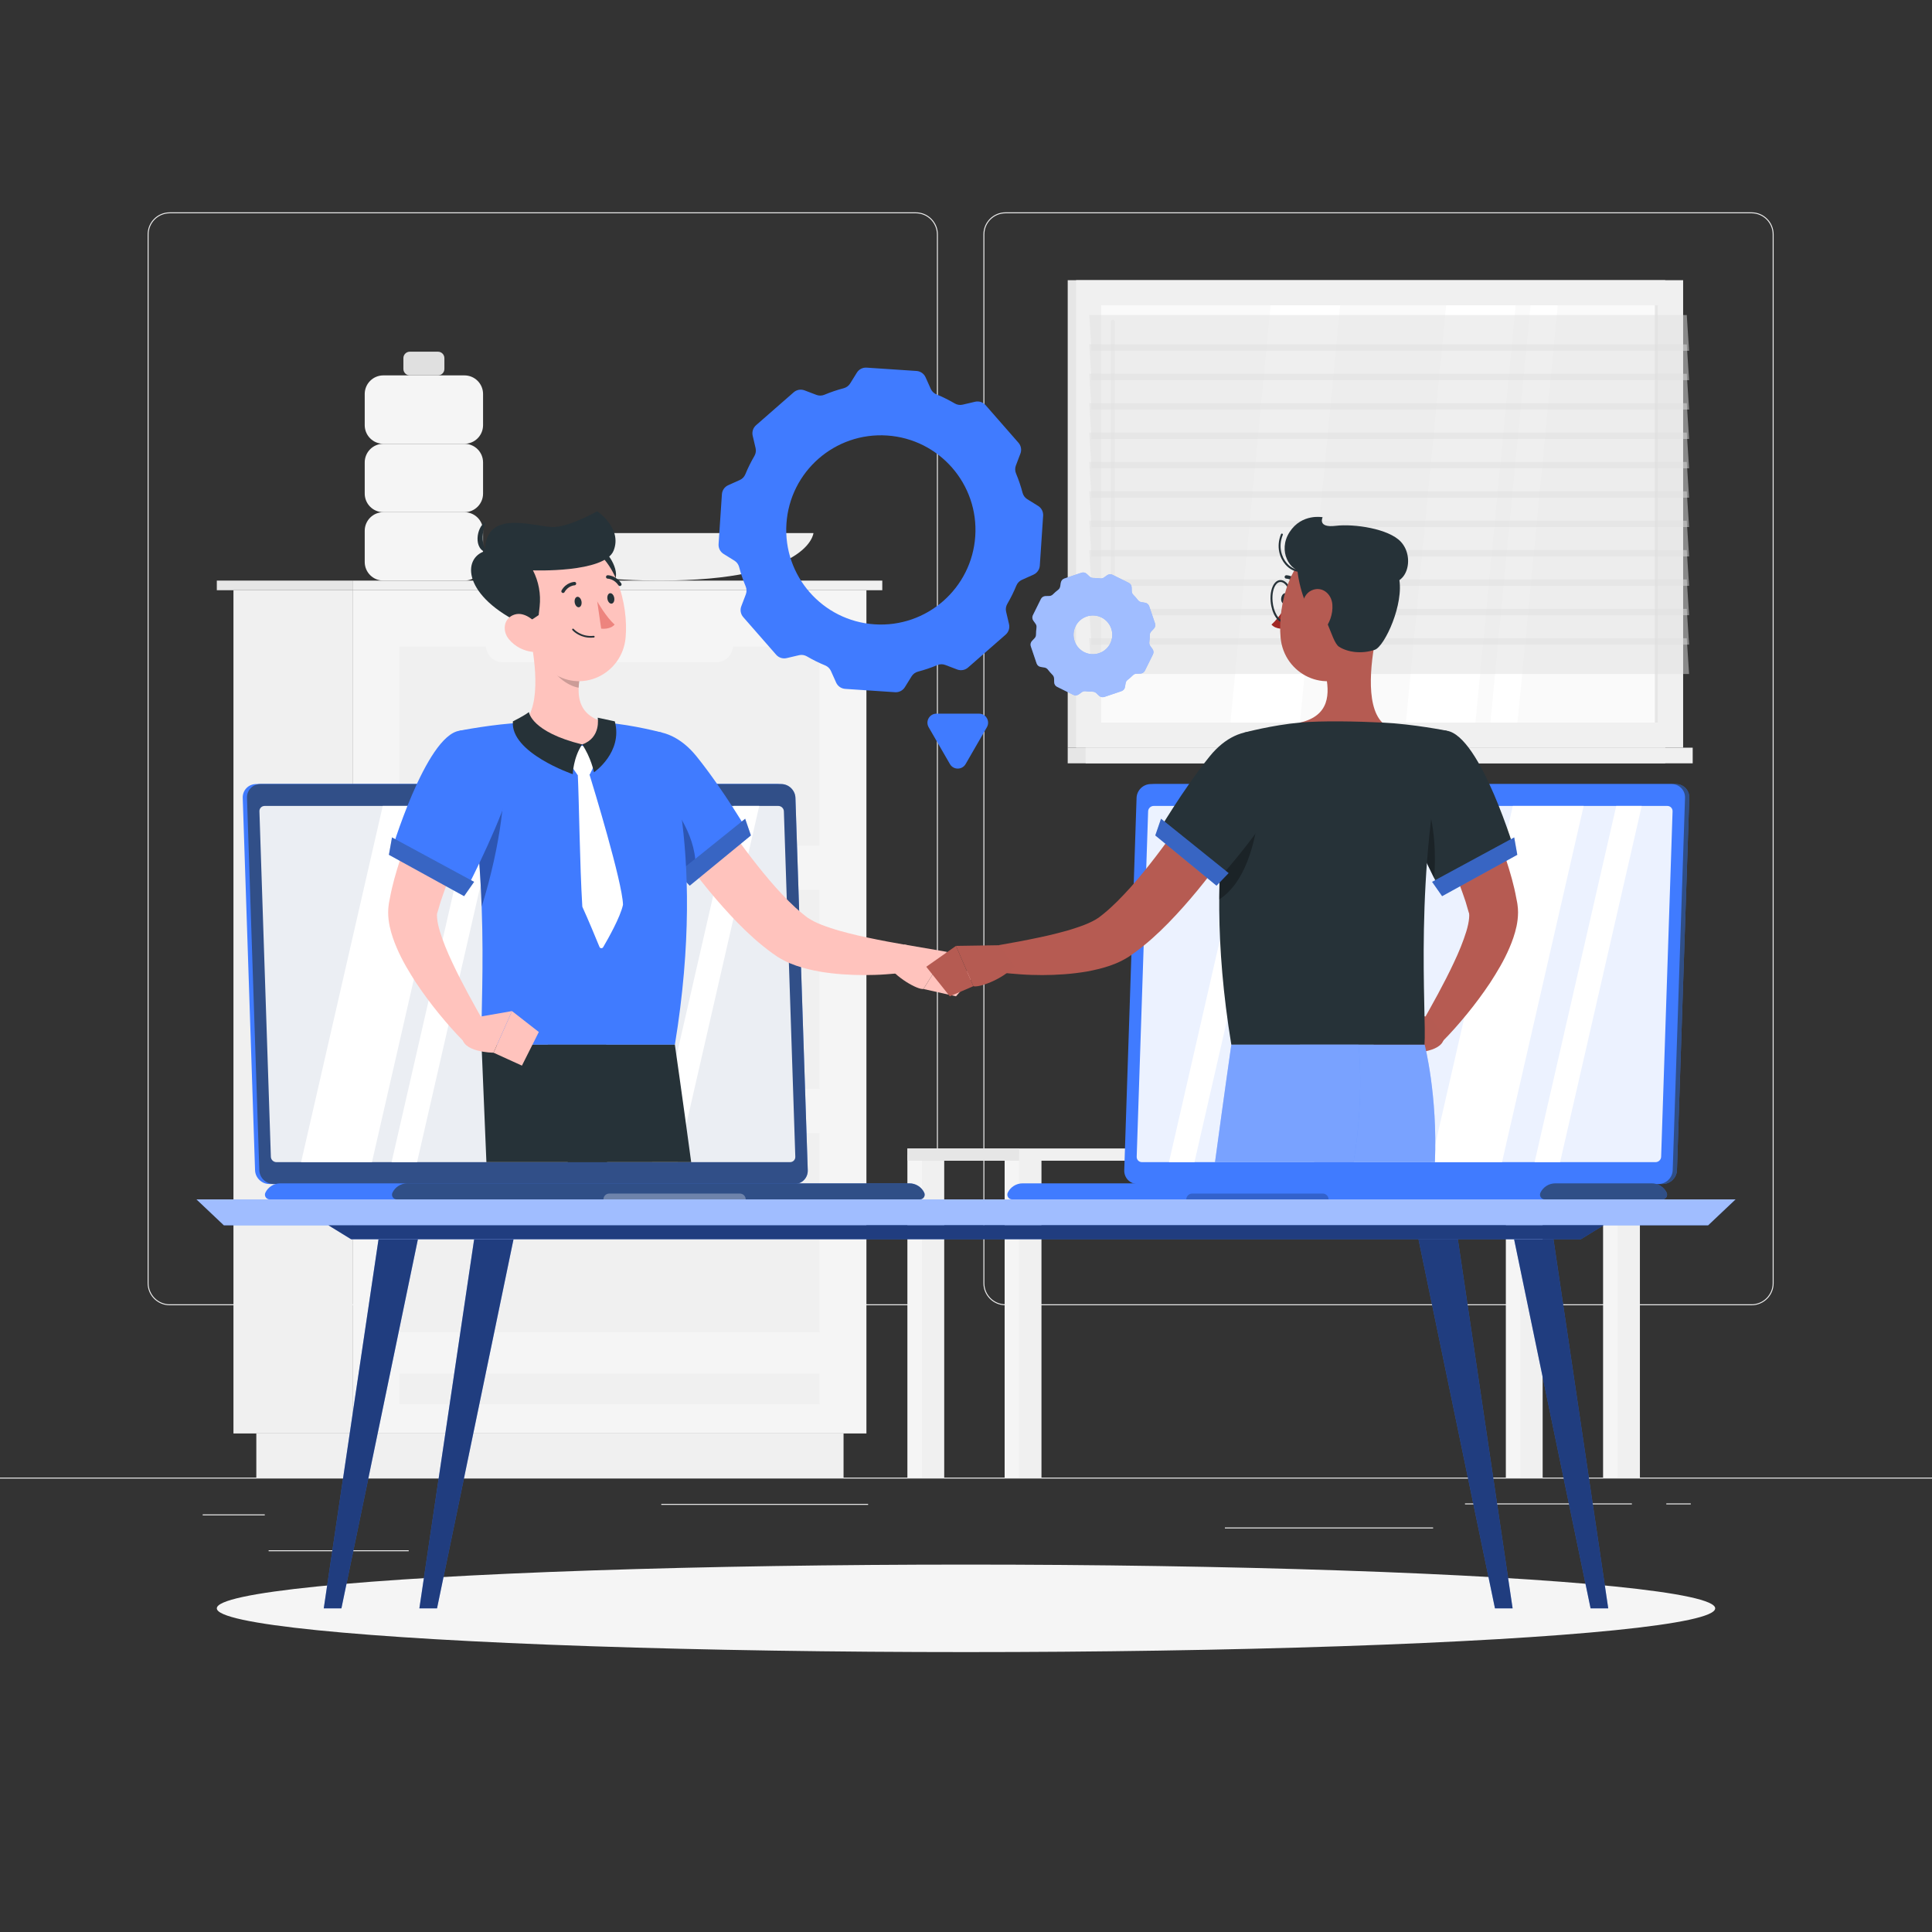 <?xml version="1.0" encoding="utf-8"?>
<!-- Generator: Adobe Illustrator 27.5.0, SVG Export Plug-In . SVG Version: 6.00 Build 0)  -->
<svg version="1.1" xmlns="http://www.w3.org/2000/svg" xmlns:xlink="http://www.w3.org/1999/xlink" x="0px" y="0px"
	 viewBox="0 0 500 500" style="enable-background:new 0 0 500 500;" xml:space="preserve">
<rect x="0" y="0" width="500" height="500" fill="#333333" stroke="none"/>
<g id="Background_Complete">
	<g>
		<rect y="382.398" style="fill:#EBEBEB;" width="500" height="0.25"/>
		<rect x="52.459" y="391.922" style="fill:#EBEBEB;" width="16.061" height="0.25"/>
		<rect x="171.14" y="389.208" style="fill:#EBEBEB;" width="53.527" height="0.25"/>
		<rect x="69.521" y="401.208" style="fill:#EBEBEB;" width="36.254" height="0.25"/>
		<rect x="379.14" y="389.083" style="fill:#EBEBEB;" width="43.193" height="0.25"/>
		<rect x="431.237" y="389.083" style="fill:#EBEBEB;" width="6.333" height="0.25"/>
		<rect x="317" y="395.306" style="fill:#EBEBEB;" width="53.889" height="0.25"/>
		<path style="fill:#EBEBEB;" d="M237.014,337.8H43.915c-3.147,0-5.708-2.561-5.708-5.708V60.66c0-3.147,2.561-5.708,5.708-5.708
			h193.099c3.146,0,5.707,2.561,5.707,5.708v271.432C242.721,335.239,240.16,337.8,237.014,337.8z M43.915,55.203
			c-3.01,0-5.458,2.448-5.458,5.458v271.432c0,3.01,2.448,5.458,5.458,5.458h193.099c3.009,0,5.457-2.448,5.457-5.458V60.66
			c0-3.009-2.448-5.458-5.457-5.458H43.915z"/>
		<path style="fill:#EBEBEB;" d="M453.31,337.8H260.212c-3.147,0-5.707-2.561-5.707-5.708V60.66c0-3.147,2.561-5.708,5.707-5.708
			H453.31c3.148,0,5.708,2.561,5.708,5.708v271.432C459.019,335.239,456.458,337.8,453.31,337.8z M260.212,55.203
			c-3.009,0-5.457,2.448-5.457,5.458v271.432c0,3.01,2.448,5.458,5.457,5.458H453.31c3.01,0,5.458-2.448,5.458-5.458V60.66
			c0-3.009-2.448-5.458-5.458-5.458H260.212z"/>
	</g>
	<g>
		<g>
			<g>
				<rect x="389.71" y="298.806" style="fill:#F5F5F5;" width="6.641" height="83.593"/>
				<rect x="393.461" y="298.806" style="fill:#F0F0F0;" width="5.778" height="83.593"/>
				<rect x="234.833" y="298.806" style="fill:#F5F5F5;" width="6.641" height="83.593"/>
				<rect x="238.585" y="298.806" style="fill:#F0F0F0;" width="5.778" height="83.593"/>
				<rect x="414.877" y="298.806" style="fill:#F5F5F5;" width="6.641" height="83.593"/>
				<rect x="418.628" y="298.806" style="fill:#F0F0F0;" width="5.778" height="83.593"/>
				<rect x="260" y="298.806" style="fill:#F5F5F5;" width="6.641" height="83.593"/>
				
					<rect x="234.833" y="297.222" transform="matrix(-1 -1.224647e-16 1.224647e-16 -1 659.239 597.611)" style="fill:#F0F0F0;" width="189.573" height="3.167"/>
				
					<rect x="234.833" y="297.222" transform="matrix(-1 -1.224647e-16 1.224647e-16 -1 498.585 597.611)" style="fill:#E6E6E6;" width="28.918" height="3.167"/>
				<rect x="263.752" y="298.806" style="fill:#F0F0F0;" width="5.778" height="83.593"/>
			</g>
			<g>
				<rect x="311.71" y="236.343" style="fill:#EBEBEB;" width="17.934" height="60.879"/>
				<polygon style="fill:#E0E0E0;" points="378.259,297.222 318.739,297.222 309.751,225.968 369.271,225.968 				"/>
				<polygon style="fill:#F0F0F0;" points="381.759,297.222 320.279,297.222 311.29,225.968 372.77,225.968 				"/>
				<polygon style="fill:#FAFAFA;" points="347.268,297.222 335.339,297.222 338.699,225.968 350.627,225.968 				"/>
				<polygon style="fill:#FAFAFA;" points="360.942,297.222 349.198,297.222 352.558,225.968 364.301,225.968 				"/>
			</g>
		</g>
		<g>
			<rect x="276.322" y="72.513" style="fill:#E6E6E6;" width="154.633" height="120.986"/>
			<rect x="278.49" y="72.513" style="fill:#F0F0F0;" width="157.104" height="120.986"/>
			<rect x="276.322" y="193.499" style="fill:#E6E6E6;" width="154.633" height="4.049"/>
			<rect x="280.963" y="193.499" style="fill:#F0F0F0;" width="157.104" height="4.049"/>
			
				<rect x="303.044" y="60.948" transform="matrix(-1.836970e-16 1 -1 -1.836970e-16 490.048 -224.036)" style="fill:#FAFAFA;" width="107.996" height="144.114"/>
			<polygon style="fill:#FFFFFF;" points="363.852,187.004 374.253,79.007 392.248,79.007 381.847,187.004 			"/>
			<polygon style="fill:#FFFFFF;" points="318.432,187.004 328.833,79.007 346.828,79.007 336.427,187.004 			"/>
			<path style="fill:#F0F0F0;" d="M287.992,150.396c-0.275,0-0.497-0.223-0.497-0.497V83.233c0-0.274,0.222-0.497,0.497-0.497
				c0.275,0,0.497,0.222,0.497,0.497v66.666C288.489,150.173,288.267,150.396,287.992,150.396z"/>
			<polygon style="fill:#FFFFFF;" points="385.713,187.004 396.114,79.007 403.129,79.007 392.728,187.004 			"/>
			
				<rect x="374.689" y="132.593" transform="matrix(-1.836970e-16 1 -1 -1.836970e-16 561.692 -295.681)" style="fill:#E6E6E6;" width="107.996" height="0.825"/>
			<polygon style="opacity:0.5;fill:#E0E0E0;" points="437.13,90.783 282.497,90.783 281.9,81.532 436.532,81.532 			"/>
			<polygon style="opacity:0.5;fill:#E0E0E0;" points="437.13,105.991 282.497,105.991 281.9,96.74 436.532,96.74 			"/>
			<polygon style="opacity:0.5;fill:#E0E0E0;" points="437.13,121.199 282.497,121.199 281.9,111.947 436.532,111.947 			"/>
			<polygon style="opacity:0.5;fill:#E0E0E0;" points="437.13,136.406 282.497,136.406 281.9,127.155 436.532,127.155 			"/>
			<polygon style="opacity:0.5;fill:#E0E0E0;" points="437.13,151.614 282.497,151.614 281.9,142.363 436.532,142.363 			"/>
			<polygon style="opacity:0.5;fill:#E0E0E0;" points="437.13,166.821 282.497,166.821 281.9,157.57 436.532,157.57 			"/>
			<polygon style="opacity:0.5;fill:#E0E0E0;" points="437.13,98.387 282.497,98.387 281.9,89.136 436.532,89.136 			"/>
			<polygon style="opacity:0.5;fill:#E0E0E0;" points="437.13,113.595 282.497,113.595 281.9,104.343 436.532,104.343 			"/>
			<polygon style="opacity:0.5;fill:#E0E0E0;" points="437.13,128.802 282.497,128.802 281.9,119.551 436.532,119.551 			"/>
			<polygon style="opacity:0.5;fill:#E0E0E0;" points="437.13,144.01 282.497,144.01 281.9,134.759 436.532,134.759 			"/>
			<polygon style="opacity:0.5;fill:#E0E0E0;" points="437.13,159.217 282.497,159.217 281.9,149.966 436.532,149.966 			"/>
			<polygon style="opacity:0.5;fill:#E0E0E0;" points="437.13,174.425 282.497,174.425 281.9,165.174 436.532,165.174 			"/>
		</g>
		<g>
			<g>
				<g>
					<path style="fill:#F5F5F5;" d="M99.206,132.556h20.993c2.66,0,4.817-2.157,4.817-4.817v-8.069c0-2.66-2.157-4.817-4.817-4.817
						H99.206c-2.66,0-4.817,2.156-4.817,4.817v8.069C94.389,130.399,96.546,132.556,99.206,132.556z"/>
					<path style="fill:#F5F5F5;" d="M99.206,114.853h20.993c2.66,0,4.817-2.157,4.817-4.817v-8.069c0-2.66-2.157-4.817-4.817-4.817
						H99.206c-2.66,0-4.817,2.157-4.817,4.817v8.069C94.389,112.697,96.546,114.853,99.206,114.853z"/>
					<path style="fill:#E0E0E0;" d="M106.065,97.151h7.275c0.922,0,1.669-0.747,1.669-1.669v-2.796c0-0.922-0.747-1.669-1.669-1.669
						h-7.275c-0.922,0-1.669,0.747-1.669,1.669v2.796C104.396,96.403,105.143,97.151,106.065,97.151z"/>
					<path style="fill:#F5F5F5;" d="M99.206,150.258h20.993c2.66,0,4.817-2.157,4.817-4.817v-8.069c0-2.66-2.157-4.817-4.817-4.817
						H99.206c-2.66,0-4.817,2.157-4.817,4.817v8.069C94.389,148.102,96.546,150.258,99.206,150.258z"/>
				</g>
				<path style="fill:#F0F0F0;" d="M210.521,137.963c0,0-1.014,12.296-39.896,12.296s-39.896-12.296-39.896-12.296H210.521z"/>
			</g>
			<g>
				<g>
					<rect x="60.418" y="152.747" style="fill:#F0F0F0;" width="30.817" height="218.231"/>
					<rect x="66.335" y="370.978" style="fill:#F0F0F0;" width="151.975" height="11.421"/>
					
						<rect x="91.234" y="152.747" transform="matrix(-1 -1.224647e-16 1.224647e-16 -1 315.462 523.724)" style="fill:#F5F5F5;" width="132.993" height="218.231"/>
					
						<rect x="103.35" y="230.295" transform="matrix(-1 -1.224647e-16 1.224647e-16 -1 315.462 512.09)" style="fill:#F0F0F0;" width="108.761" height="51.499"/>
					
						<rect x="103.35" y="293.282" transform="matrix(-1 -1.224647e-16 1.224647e-16 -1 315.462 638.064)" style="fill:#F0F0F0;" width="108.761" height="51.499"/>
					
						<rect x="103.35" y="355.505" transform="matrix(-1 -1.224647e-16 1.224647e-16 -1 315.462 718.861)" style="fill:#F0F0F0;" width="108.761" height="7.85"/>
					<path style="fill:#F5F5F5;" d="M185.374,234.373h-55.287c-2.375,0-4.319-1.944-4.319-4.319l0,0
						c0-2.375,1.943-4.319,4.319-4.319h55.287c2.375,0,4.319,1.943,4.319,4.319l0,0C189.693,232.43,187.75,234.373,185.374,234.373z
						"/>
					
						<rect x="103.35" y="167.308" transform="matrix(-1 -1.224647e-16 1.224647e-16 -1 315.462 386.115)" style="fill:#F0F0F0;" width="108.761" height="51.499"/>
					<path style="fill:#F5F5F5;" d="M185.374,171.386h-55.287c-2.375,0-4.319-1.943-4.319-4.319l0,0
						c0-2.375,1.943-4.319,4.319-4.319h55.287c2.375,0,4.319,1.943,4.319,4.319l0,0C189.693,169.443,187.75,171.386,185.374,171.386
						z"/>
					<path style="fill:#F5F5F5;" d="M185.374,297.36h-55.287c-2.375,0-4.319-1.944-4.319-4.319l0,0c0-2.375,1.943-4.319,4.319-4.319
						h55.287c2.375,0,4.319,1.944,4.319,4.319l0,0C189.693,295.417,187.75,297.36,185.374,297.36z"/>
				</g>
				<rect x="91.234" y="150.259" style="fill:#F0F0F0;" width="137.099" height="2.488"/>
				
					<rect x="56.111" y="150.259" transform="matrix(-1 -1.224647e-16 1.224647e-16 -1 147.345 303.006)" style="fill:#E6E6E6;" width="35.123" height="2.488"/>
			</g>
		</g>
	</g>
</g>
<g id="Background_Simple" style="display:none;">
	<g style="display:inline;">
		<path style="fill:#407BFF;" d="M175.994,149.232c-121.854,8.497-119.98,94.859-47.65,159.344
			c67.201,34.586,158.279,40.322,217.969,2.719c36.319-23.632,38.132-68.634,49.016-108.793
			c19.66-111.11-79.357-126.076-125.288-98.9C224.111,130.778,221.898,148.064,175.994,149.232z"/>
		<path style="opacity:0.9;fill:#FFFFFF;" d="M175.994,149.232c-121.854,8.497-119.98,94.859-47.65,159.344
			c67.201,34.586,158.279,40.322,217.969,2.719c36.319-23.632,38.132-68.634,49.016-108.793
			c19.66-111.11-79.357-126.076-125.288-98.9C224.111,130.778,221.898,148.064,175.994,149.232z"/>
	</g>
</g>
<g id="Shadow_1_">
	<ellipse id="_x3C_Path_x3E__123_" style="fill:#F5F5F5;" cx="250" cy="416.238" rx="193.889" ry="11.323"/>
</g>
<g id="Table">
	<g>
		<g>
			<polygon style="fill:#407BFF;" points="442.057,317.111 57.943,317.111 50.857,310.406 449.143,310.406 			"/>
			<polygon style="opacity:0.5;fill:#FFFFFF;" points="442.057,317.111 57.943,317.111 50.857,310.406 449.143,310.406 			"/>
		</g>
		<g>
			<polygon style="fill:#407BFF;" points="409.122,320.722 90.878,320.722 85.006,317.111 414.994,317.111 			"/>
			<polygon style="opacity:0.5;" points="409.122,320.722 90.878,320.722 85.006,317.111 414.994,317.111 			"/>
		</g>
		<g>
			<polygon style="fill:#407BFF;" points="88.358,416.238 83.791,416.238 97.964,320.722 108.151,320.722 			"/>
			<polygon style="opacity:0.5;" points="88.358,416.238 83.791,416.238 97.964,320.722 108.151,320.722 			"/>
		</g>
		<g>
			<polygon style="fill:#407BFF;" points="113.104,416.238 108.537,416.238 122.71,320.722 132.897,320.722 			"/>
			<polygon style="opacity:0.5;" points="113.104,416.238 108.537,416.238 122.71,320.722 132.897,320.722 			"/>
		</g>
		<g>
			<polygon style="fill:#407BFF;" points="411.642,416.238 416.209,416.238 402.036,320.722 391.849,320.722 			"/>
			<polygon style="opacity:0.5;" points="411.642,416.238 416.209,416.238 402.036,320.722 391.849,320.722 			"/>
		</g>
		<g>
			<polygon style="fill:#407BFF;" points="386.896,416.238 391.463,416.238 377.29,320.722 367.103,320.722 			"/>
			<polygon style="opacity:0.5;" points="386.896,416.238 391.463,416.238 377.29,320.722 367.103,320.722 			"/>
		</g>
	</g>
</g>
<g id="Gear">
	<g>
		<path style="fill:#407BFF;" d="M224.281,95.144l12.913,0.862c1.02,0.068,1.919,0.694,2.338,1.626l1.359,3.029
			c0.292,0.65,0.83,1.149,1.489,1.42c1.63,0.67,3.2,1.448,4.703,2.327c0.615,0.36,1.337,0.484,2.032,0.321l3.232-0.757
			c0.995-0.233,2.038,0.102,2.711,0.871l8.521,9.74c0.673,0.77,0.867,1.848,0.503,2.803l-1.18,3.102
			c-0.254,0.666-0.227,1.399,0.048,2.057c0.671,1.606,1.234,3.267,1.681,4.971c0.181,0.689,0.604,1.289,1.209,1.664l2.82,1.749
			c0.869,0.539,1.369,1.513,1.301,2.533l-0.862,12.913c-0.068,1.02-0.694,1.919-1.626,2.338l-3.028,1.359
			c-0.65,0.292-1.149,0.83-1.42,1.488c-0.67,1.63-1.448,3.2-2.327,4.703c-0.36,0.615-0.484,1.338-0.321,2.032l0.758,3.233
			c0.233,0.995-0.102,2.038-0.871,2.711l-9.741,8.521c-0.769,0.673-1.848,0.867-2.803,0.503l-3.104-1.181
			c-0.666-0.254-1.398-0.227-2.056,0.048c-1.605,0.671-3.265,1.233-4.968,1.68c-0.689,0.181-1.288,0.604-1.664,1.209l-1.751,2.823
			c-0.539,0.869-1.513,1.369-2.533,1.301l-12.913-0.862c-1.02-0.068-1.919-0.694-2.338-1.626l-1.36-3.03
			c-0.292-0.65-0.83-1.149-1.488-1.42c-1.629-0.669-3.199-1.447-4.701-2.326c-0.615-0.36-1.337-0.484-2.031-0.321l-3.233,0.758
			c-0.995,0.233-2.038-0.102-2.711-0.871l-8.521-9.741c-0.673-0.769-0.867-1.848-0.503-2.803l1.179-3.099
			c0.254-0.667,0.227-1.399-0.048-2.057c-0.672-1.608-1.236-3.27-1.683-4.976c-0.181-0.689-0.604-1.288-1.209-1.664l-2.818-1.748
			c-0.869-0.539-1.369-1.513-1.301-2.533l0.862-12.913c0.068-1.02,0.694-1.919,1.626-2.338l3.025-1.357
			c0.65-0.292,1.149-0.83,1.42-1.489c0.67-1.632,1.45-3.204,2.33-4.708c0.36-0.616,0.484-1.338,0.321-2.032l-0.757-3.228
			c-0.233-0.995,0.102-2.038,0.871-2.711l9.741-8.521c0.77-0.673,1.848-0.867,2.803-0.503l3.103,1.18
			c0.666,0.253,1.398,0.227,2.056-0.048c1.606-0.671,3.266-1.234,4.971-1.681c0.689-0.181,1.289-0.604,1.664-1.209l1.75-2.821
			C222.286,95.577,223.261,95.076,224.281,95.144z M203.531,135.512c-0.901,13.489,9.297,25.162,22.801,26.064
			c13.489,0.901,25.163-9.312,26.064-22.801c0.901-13.489-9.312-25.163-22.801-26.064
			C216.09,111.81,204.431,122.024,203.531,135.512z"/>
		<g>
			<path style="fill:#407BFF;" d="M275.447,149.723l4.437-1.5c0.475-0.161,1-0.046,1.365,0.298l0.736,0.694
				c0.251,0.237,0.585,0.36,0.93,0.362c0.611,0.003,1.219,0.044,1.818,0.122c0.343,0.044,0.689-0.033,0.97-0.235l0.822-0.59
				c0.407-0.292,0.943-0.336,1.392-0.114l4.198,2.077c0.449,0.222,0.74,0.675,0.754,1.176l0.03,1.011
				c0.01,0.346,0.158,0.668,0.402,0.913c0.426,0.43,0.827,0.887,1.2,1.372c0.211,0.274,0.511,0.464,0.852,0.52l0.998,0.164
				c0.495,0.081,0.905,0.429,1.065,0.904l1.5,4.437c0.161,0.475,0.046,1-0.298,1.365l-0.694,0.736
				c-0.237,0.251-0.36,0.585-0.362,0.93c-0.003,0.612-0.044,1.219-0.122,1.819c-0.045,0.343,0.033,0.689,0.235,0.97l0.59,0.822
				c0.293,0.407,0.337,0.943,0.114,1.392l-2.077,4.198c-0.222,0.449-0.675,0.74-1.176,0.754l-1.012,0.029
				c-0.346,0.01-0.668,0.158-0.913,0.402c-0.429,0.426-0.887,0.826-1.371,1.199c-0.274,0.211-0.464,0.511-0.52,0.852l-0.164,0.999
				c-0.081,0.495-0.429,0.905-0.904,1.065l-4.437,1.5c-0.475,0.161-1,0.046-1.365-0.298l-0.736-0.695
				c-0.251-0.237-0.585-0.36-0.93-0.362c-0.611-0.003-1.218-0.044-1.818-0.121c-0.343-0.045-0.689,0.033-0.969,0.235l-0.822,0.59
				c-0.407,0.293-0.943,0.336-1.392,0.114l-4.198-2.076c-0.449-0.222-0.74-0.675-0.754-1.176l-0.029-1.01
				c-0.01-0.346-0.158-0.668-0.402-0.913c-0.426-0.43-0.828-0.888-1.202-1.373c-0.211-0.274-0.511-0.464-0.852-0.52l-0.997-0.163
				c-0.495-0.081-0.905-0.429-1.065-0.904l-1.5-4.437c-0.161-0.475-0.046-1,0.298-1.365l0.693-0.734
				c0.237-0.251,0.36-0.585,0.362-0.93c0.003-0.612,0.044-1.22,0.122-1.821c0.045-0.343-0.033-0.689-0.235-0.97l-0.589-0.82
				c-0.293-0.407-0.337-0.943-0.114-1.392l2.077-4.198c0.222-0.449,0.675-0.74,1.176-0.754l1.011-0.029
				c0.346-0.01,0.668-0.158,0.913-0.402c0.43-0.426,0.887-0.827,1.372-1.2c0.274-0.211,0.464-0.511,0.52-0.852l0.164-0.998
				C274.624,150.294,274.972,149.884,275.447,149.723z M278.098,165.898c0.886,2.621,3.728,4.029,6.352,3.142
				c2.621-0.886,4.028-3.731,3.142-6.352c-0.886-2.621-3.731-4.028-6.352-3.142C278.616,160.433,277.212,163.277,278.098,165.898z"
				/>
			<path style="opacity:0.5;fill:#FFFFFF;" d="M275.447,149.723l4.437-1.5c0.475-0.161,1-0.046,1.365,0.298l0.736,0.694
				c0.251,0.237,0.585,0.36,0.93,0.362c0.611,0.003,1.219,0.044,1.818,0.122c0.343,0.044,0.689-0.033,0.97-0.235l0.822-0.59
				c0.407-0.292,0.943-0.336,1.392-0.114l4.198,2.077c0.449,0.222,0.74,0.675,0.754,1.176l0.03,1.011
				c0.01,0.346,0.158,0.668,0.402,0.913c0.426,0.43,0.827,0.887,1.2,1.372c0.211,0.274,0.511,0.464,0.852,0.52l0.998,0.164
				c0.495,0.081,0.905,0.429,1.065,0.904l1.5,4.437c0.161,0.475,0.046,1-0.298,1.365l-0.694,0.736
				c-0.237,0.251-0.36,0.585-0.362,0.93c-0.003,0.612-0.044,1.219-0.122,1.819c-0.045,0.343,0.033,0.689,0.235,0.97l0.59,0.822
				c0.293,0.407,0.337,0.943,0.114,1.392l-2.077,4.198c-0.222,0.449-0.675,0.74-1.176,0.754l-1.012,0.029
				c-0.346,0.01-0.668,0.158-0.913,0.402c-0.429,0.426-0.887,0.826-1.371,1.199c-0.274,0.211-0.464,0.511-0.52,0.852l-0.164,0.999
				c-0.081,0.495-0.429,0.905-0.904,1.065l-4.437,1.5c-0.475,0.161-1,0.046-1.365-0.298l-0.736-0.695
				c-0.251-0.237-0.585-0.36-0.93-0.362c-0.611-0.003-1.218-0.044-1.818-0.121c-0.343-0.045-0.689,0.033-0.969,0.235l-0.822,0.59
				c-0.407,0.293-0.943,0.336-1.392,0.114l-4.198-2.076c-0.449-0.222-0.74-0.675-0.754-1.176l-0.029-1.01
				c-0.01-0.346-0.158-0.668-0.402-0.913c-0.426-0.43-0.828-0.888-1.202-1.373c-0.211-0.274-0.511-0.464-0.852-0.52l-0.997-0.163
				c-0.495-0.081-0.905-0.429-1.065-0.904l-1.5-4.437c-0.161-0.475-0.046-1,0.298-1.365l0.693-0.734
				c0.237-0.251,0.36-0.585,0.362-0.93c0.003-0.612,0.044-1.22,0.122-1.821c0.045-0.343-0.033-0.689-0.235-0.97l-0.589-0.82
				c-0.293-0.407-0.337-0.943-0.114-1.392l2.077-4.198c0.222-0.449,0.675-0.74,1.176-0.754l1.011-0.029
				c0.346-0.01,0.668-0.158,0.913-0.402c0.43-0.426,0.887-0.827,1.372-1.2c0.274-0.211,0.464-0.511,0.52-0.852l0.164-0.998
				C274.624,150.294,274.972,149.884,275.447,149.723z M278.098,165.898c0.886,2.621,3.728,4.029,6.352,3.142
				c2.621-0.886,4.028-3.731,3.142-6.352c-0.886-2.621-3.731-4.028-6.352-3.142C278.616,160.433,277.212,163.277,278.098,165.898z"
				/>
		</g>
		<path style="fill:#407BFF;" d="M249.9,197.738l5.502-9.529c0.903-1.563-0.226-3.518-2.031-3.518h-11.003
			c-1.805,0-2.934,1.954-2.031,3.518l5.502,9.529C246.741,199.301,248.997,199.301,249.9,197.738z"/>
	</g>
</g>
<g id="Character_1">
	<g>
		<g>
			<g>
				<g>
					<path style="fill:#407BFF;" d="M69.693,306.423h134.803c1.962,0,3.514-1.605,3.45-3.568l-3.19-96.374
						c-0.065-1.962-1.723-3.568-3.686-3.568H66.267c-1.962,0-3.514,1.605-3.449,3.568l3.19,96.374
						C66.072,304.818,67.731,306.423,69.693,306.423z"/>
				</g>
				<g>
					<g>
						<path style="fill:#407BFF;" d="M70.794,306.423h134.803c1.962,0,3.514-1.605,3.449-3.568l-3.19-96.374
							c-0.065-1.962-1.723-3.568-3.686-3.568H67.368c-1.962,0-3.514,1.605-3.449,3.568l3.19,96.374
							C67.173,304.818,68.832,306.423,70.794,306.423z"/>
					</g>
					<g style="opacity:0.6;">
						<path style="fill:#263238;" d="M70.794,306.423h134.803c1.962,0,3.514-1.605,3.449-3.568l-3.19-96.374
							c-0.065-1.962-1.723-3.568-3.686-3.568H67.368c-1.962,0-3.514,1.605-3.449,3.568l3.19,96.374
							C67.173,304.818,68.832,306.423,70.794,306.423z"/>
					</g>
				</g>
				<g>
					<g>
						<path style="fill:#407BFF;" d="M72.53,306.248h162.806c1.696,0,3.168,0.987,3.847,2.404c0.39,0.815-0.207,1.754-1.126,1.754
							H69.809c-0.919,0-1.516-0.939-1.126-1.754C69.362,307.235,70.834,306.248,72.53,306.248z"/>
					</g>
					<path style="opacity:0.6;fill:#263238;" d="M235.336,306.248H105.418c-1.696,0-3.168,0.987-3.847,2.404
						c-0.39,0.815,0.207,1.754,1.126,1.754h135.359c0.919,0,1.516-0.939,1.126-1.754
						C238.504,307.235,237.032,306.248,235.336,306.248z"/>
					<path style="opacity:0.3;fill:#FFFFFF;" d="M157.677,308.892h33.8c0.833,0,1.514,0.682,1.514,1.514h-36.827
						C156.163,309.574,156.844,308.892,157.677,308.892z"/>
				</g>
				<path style="opacity:0.9;fill:#FFFFFF;" d="M205.825,299.371l-2.959-89.404c-0.025-0.764-0.671-1.389-1.435-1.389H68.482
					c-0.764,0-1.369,0.625-1.343,1.389l2.959,89.404c0.025,0.764,0.671,1.389,1.435,1.389h132.948
					C205.246,300.76,205.85,300.135,205.825,299.371z"/>
				<polygon style="fill:#FFFFFF;" points="96.261,300.764 77.927,300.764 99.055,208.578 117.389,208.578 				"/>
				<polygon style="fill:#FFFFFF;" points="107.938,300.764 101.342,300.764 122.47,208.578 129.066,208.578 				"/>
				<polygon style="fill:#FFFFFF;" points="175.365,300.764 168.769,300.764 189.896,208.578 196.493,208.578 				"/>
				<path style="opacity:0.4;fill:#FFFFFF;" d="M133.822,205.902c0.019,0.577,0.503,1.046,1.08,1.046
					c0.577,0,1.03-0.468,1.011-1.046c-0.019-0.577-0.503-1.046-1.08-1.046C134.256,204.856,133.803,205.324,133.822,205.902z"/>
			</g>
		</g>
		<g>
			<path style="fill:#FFC3BD;" d="M176.738,196.058c1.777,2.841,3.683,5.856,5.59,8.749c1.935,2.902,3.877,5.798,5.872,8.64
				c3.984,5.68,8.133,11.227,12.566,16.229c2.229,2.46,4.517,4.835,6.851,6.729l0.862,0.688c0.195,0.139,0.343,0.293,0.594,0.444
				c0.431,0.311,1.02,0.615,1.608,0.935c1.226,0.619,2.67,1.171,4.179,1.659c1.508,0.514,3.098,0.964,4.724,1.367
				c1.624,0.425,3.286,0.801,4.968,1.152c3.347,0.714,6.846,1.362,10.216,1.942l-0.004,7.017c-1.922,0.282-3.726,0.417-5.596,0.552
				c-1.858,0.142-3.718,0.176-5.594,0.19c-3.753-0.015-7.536-0.248-11.462-0.909c-1.962-0.359-3.957-0.814-6.05-1.526
				c-1.057-0.376-2.113-0.784-3.226-1.376c-0.543-0.261-1.124-0.629-1.683-0.968l-1.295-0.903c-3.363-2.431-6.216-5.064-8.895-7.794
				c-5.32-5.46-9.947-11.24-14.294-17.173c-2.172-2.967-4.258-5.979-6.262-9.042c-2.018-3.082-3.956-6.095-5.858-9.383
				L176.738,196.058z"/>
			<path style="fill:#407BFF;" d="M159.915,197.981c-0.982,8.783,19.923,29.762,19.923,29.762l14.148-11.803
				c0,0-6.681-11.465-13.741-20.214C172.204,185.762,161.024,188.066,159.915,197.981z"/>
			<path style="opacity:0.3;" d="M171.348,204.231c-5.59-5.959-8.26-7.549-11.474-5.165c0.429,9.276,19.961,28.677,19.961,28.677
				C181.155,217.785,176.079,211.39,171.348,204.231z"/>
			<g>
				<polygon style="fill:#407BFF;" points="192.849,211.888 194.338,216.212 178.499,229.211 175.367,225.956 				"/>
				<polygon style="opacity:0.3;fill:#263238;" points="192.849,211.888 194.338,216.212 178.499,229.211 175.367,225.956 				"/>
			</g>
			<path style="fill:#FFC3BD;" d="M234.048,244.446l10.987,1.89l-6.049,9.611c-1.434,0.235-7.18-2.879-9.714-6.735L234.048,244.446z
				"/>
			<polygon style="fill:#FFC3BD;" points="251.803,252.864 247.412,257.844 238.986,255.947 245.035,246.336 			"/>
			<path style="fill:#407BFF;" d="M171.301,189.592c0,0,12.009,28.222,3.355,80.78c-15.062,0-42.659,0-49.988,0
				c-0.611-7.673,2.912-45.106-5.743-81.262c0,0,8.509-1.719,16.66-2.113c6.377-0.308,15.617-0.512,21.249,0.001
				C164.262,187.674,171.301,189.592,171.301,189.592z"/>
			<path style="opacity:0.3;" d="M130.094,198.037c1.039,5.95-0.344,20.187-5.44,36.638c-0.457-12.661-1.728-27.341-4.909-41.968
				l-0.002-0.071C123.024,192.3,129.104,192.459,130.094,198.037z"/>
			<path style="fill:#FFC3BD;" d="M136.861,163.07c1.578,6.837,3.35,19.365-1.275,23.927c0,0,1.996,5.664,14.7,5.664
				c13.97,0,6.549-5.663,6.549-5.663c-7.687-1.821-7.687-7.477-6.543-12.79L136.861,163.07z"/>
			<path style="fill:#FFFFFF;" d="M151.154,193.187l2.981,3.177c0.181,0.193,0.225,0.476,0.111,0.714l-1.495,3.135
				c-0.102,0.213-0.312,0.353-0.547,0.364l-2.271,0.11c-0.221,0.011-0.431-0.093-0.557-0.274l-2.093-3.011
				c-0.165-0.238-0.15-0.557,0.036-0.779l2.878-3.411C150.444,192.919,150.891,192.907,151.154,193.187z"/>
			<path style="fill:#263238;" d="M150.661,192.662c-2.302,3.37-2.431,7.698-2.431,7.698s-16.227-5.547-15.493-13.674
				c0,0,2.734-1.325,4.152-2.402C136.89,184.284,137.424,189.406,150.661,192.662z"/>
			<path style="fill:#263238;" d="M150.661,192.662c2.302,3.37,3.066,7.21,3.066,7.21s7.525-5.151,5.386-13.186
				c0,0-2.411-0.511-4.426-0.949C154.687,185.737,155.622,190.923,150.661,192.662z"/>
			<path style="fill:#FFFFFF;" d="M152.5,200.243c1.021,3.319,8.539,27.937,8.729,33.83c0.002,0.052-0.003,0.096-0.014,0.147
				c-0.693,3.173-3.835,8.73-5.118,10.913c-0.223,0.38-0.782,0.342-0.949-0.066c-0.88-2.145-3.01-7.293-4.4-10.304
				c-0.028-0.06-0.042-0.119-0.046-0.185c-0.666-10.75-0.84-27.463-1.173-34.151c-0.015-0.305,0.227-0.554,0.533-0.554h1.93
				C152.226,199.872,152.431,200.019,152.5,200.243z"/>
			<path style="opacity:0.2;" d="M142.337,167.615l7.949,6.587c-0.275,1.257-0.479,2.532-0.524,3.772
				c-2.927-0.421-7.039-3.618-7.454-6.668C142.101,169.785,142.114,168.323,142.337,167.615z"/>
			<path style="fill:#263238;" d="M156.437,142.738c1.892,1.412,5.119,7.377,0.987,8.931
				C153.291,153.223,151.811,139.284,156.437,142.738z"/>
			<path style="fill:#FFC3BD;" d="M134.396,154.874c1.896,9.105,2.542,14.514,7.873,18.709c8.019,6.309,18.769,0.862,19.636-8.53
				c0.781-8.454-2.451-21.924-11.989-24.582C140.52,137.852,132.5,145.768,134.396,154.874z"/>
			<path style="fill:#263238;" d="M135.586,161.735l3.828-2.555l0.243-2.216c0.353-3.22-0.247-6.472-1.725-9.354l0,0
				c0,0,18.565,0.694,20.873-5.119c2.308-5.814-4.247-10.177-4.247-10.177s-6.571,3.762-11.012,4.071
				c-4.441,0.308-18.01-5.243-18.01,6.229C119.553,144.465,119.742,154.333,135.586,161.735"/>
			<path style="fill:#263238;" d="M126.229,143.064c0,0-2.458-1.958-0.625-7.917C123.354,136.273,122.271,142.356,126.229,143.064z"
				/>
			<path style="fill:#FFC3BD;" d="M131.707,165.436c1.611,1.964,3.962,3.037,6.021,3.255c3.097,0.327,4.032-2.534,2.657-5.159
				c-1.237-2.363-4.339-5.38-7.2-4.489C130.367,159.919,129.865,163.19,131.707,165.436z"/>
			<path style="fill:#263238;" d="M178.879,300.764h-31.945c-2.874-17.347-5.181-30.395-5.181-30.395h32.903
				C174.656,270.369,176.509,283.203,178.879,300.764z"/>
			<path style="fill:#263238;" d="M125.881,300.764c-0.719-17.347-1.261-30.395-1.261-30.395h32.26c0,0,0.164,13.212,0.227,30.395
				H125.881z"/>
			<path style="fill:#263238;" d="M148.727,155.902c0.108,0.746,0.593,1.308,1.083,1.254c0.49-0.054,0.799-0.703,0.691-1.449
				c-0.108-0.746-0.593-1.308-1.083-1.254C148.928,154.506,148.619,155.155,148.727,155.902z"/>
			<path style="fill:#263238;" d="M157.197,154.97c0.108,0.746,0.593,1.308,1.083,1.254c0.49-0.054,0.799-0.703,0.691-1.449
				c-0.108-0.746-0.593-1.308-1.083-1.254C157.397,153.575,157.088,154.224,157.197,154.97z"/>
			<path style="fill:#ED847E;" d="M154.558,155.638c0,0,2.329,4.119,4.506,5.991c-1.147,1.378-3.482,1.063-3.482,1.063
				L154.558,155.638z"/>
			<path style="fill:#263238;" d="M152.137,164.999c0.478,0.051,0.996,0.055,1.554-0.006c0.122-0.013,0.209-0.123,0.196-0.244
				c-0.013-0.121-0.12-0.208-0.244-0.196c-3.291,0.362-5.163-1.761-5.182-1.783c-0.079-0.093-0.219-0.103-0.312-0.023
				c-0.093,0.08-0.103,0.219-0.023,0.312C148.193,163.139,149.594,164.729,152.137,164.999z"/>
			<path style="fill:#263238;" d="M145.669,153.463c0.17,0.018,0.342-0.064,0.432-0.222c0.943-1.664,2.53-1.761,2.597-1.764
				c0.243-0.012,0.432-0.218,0.421-0.462c-0.011-0.244-0.215-0.437-0.458-0.423c-0.087,0.003-2.138,0.108-3.331,2.212
				c-0.12,0.213-0.046,0.483,0.167,0.603C145.552,153.439,145.611,153.457,145.669,153.463z"/>
			<path style="fill:#263238;" d="M160.373,151.666c0.1,0.011,0.203-0.012,0.293-0.072c0.203-0.136,0.258-0.411,0.122-0.614
				c-1.376-2.057-3.42-2.112-3.505-2.111c-0.245-0.004-0.446,0.191-0.449,0.436c-0.004,0.244,0.195,0.45,0.434,0.45
				c0.081,0.001,1.681,0.067,2.784,1.718C160.128,151.586,160.247,151.653,160.373,151.666z"/>
			<path style="fill:#FFC3BD;" d="M128.465,203.161l-2.216,3.825c-0.75,1.311-1.482,2.639-2.193,3.975
				c-1.433,2.668-2.821,5.356-4.14,8.059c-1.292,2.709-2.534,5.434-3.642,8.166c-0.539,1.366-1.071,2.74-1.536,4.107l-0.705,2.05
				l-0.597,2.042l-0.15,0.511l-0.075,0.255c-0.025,0.087-0.011,0.034-0.022,0.057c-0.026,0.012-0.045,0.112-0.072,0.227
				c-0.041,0.259-0.04,0.682,0.004,1.172c0.081,0.993,0.352,2.233,0.74,3.504c0.795,2.554,1.909,5.302,3.195,7.995
				c2.528,5.426,5.614,10.906,8.641,16.254l-5.529,4.321c-2.364-2.367-4.475-4.782-6.56-7.325c-2.071-2.536-4.031-5.179-5.895-7.964
				c-1.818-2.817-3.597-5.723-5.035-9.095c-0.721-1.691-1.385-3.49-1.841-5.617c-0.219-1.069-0.375-2.229-0.383-3.552
				c0.008-0.676,0.038-1.368,0.16-2.133l0.088-0.526l0.064-0.321l0.129-0.643c0.623-3.473,1.59-6.739,2.638-9.968
				c1.051-3.219,2.297-6.319,3.611-9.377c1.327-3.047,2.775-6.02,4.321-8.936c0.779-1.455,1.578-2.897,2.403-4.331
				c0.826-1.46,1.652-2.806,2.64-4.331L128.465,203.161z"/>
			<path style="fill:#407BFF;" d="M118.926,189.11c-8.798,1.286-17.862,31.926-17.862,31.926l18.935,10.49
				c0,0,7.674-14.573,11.332-25.395C135.164,194.793,128.362,187.731,118.926,189.11z"/>
			<g>
				<polygon style="fill:#407BFF;" points="101.451,216.721 100.649,221.224 120.108,231.925 122.699,228.224 				"/>
				<polygon style="opacity:0.3;fill:#263238;" points="101.451,216.721 100.649,221.224 120.108,231.925 122.699,228.224 				"/>
			</g>
			<path style="fill:#FFC3BD;" d="M123.198,263.289l9.306-1.621l-4.776,10.77c0,0-8.494-0.049-8.104-4.427L123.198,263.289z"/>
			<polygon style="fill:#FFC3BD;" points="139.446,267.081 135.075,275.783 127.728,272.438 132.504,261.668 			"/>
		</g>
	</g>
</g>
<g id="Character_2">
	<g>
		<g>
			<g>
				<g>
					<path style="fill:#407BFF;" d="M430.307,306.423H295.504c-1.962,0-3.514-1.605-3.449-3.568l3.19-96.374
						c0.065-1.962,1.724-3.568,3.686-3.568h134.803c1.962,0,3.514,1.605,3.449,3.568l-3.19,96.374
						C433.928,304.818,432.269,306.423,430.307,306.423z"/>
					<path style="opacity:0.6;fill:#263238;" d="M430.307,306.423H295.504c-1.962,0-3.514-1.605-3.449-3.568l3.19-96.374
						c0.065-1.962,1.724-3.568,3.686-3.568h134.803c1.962,0,3.514,1.605,3.449,3.568l-3.19,96.374
						C433.928,304.818,432.269,306.423,430.307,306.423z"/>
				</g>
				<g>
					<path style="fill:#407BFF;" d="M429.206,306.423H294.404c-1.962,0-3.514-1.605-3.449-3.568l3.19-96.374
						c0.065-1.962,1.723-3.568,3.686-3.568h134.803c1.962,0,3.514,1.605,3.449,3.568l-3.19,96.374
						C432.827,304.818,431.168,306.423,429.206,306.423z"/>
				</g>
				<g>
					<g>
						<path style="fill:#407BFF;" d="M427.47,306.248H264.664c-1.696,0-3.168,0.987-3.847,2.404
							c-0.39,0.815,0.207,1.754,1.126,1.754h168.248c0.919,0,1.516-0.939,1.126-1.754
							C430.638,307.235,429.166,306.248,427.47,306.248z"/>
					</g>
					<path style="opacity:0.6;fill:#263238;" d="M427.47,306.248h-24.952c-1.696,0-3.168,0.987-3.847,2.404
						c-0.39,0.815,0.207,1.754,1.126,1.754h30.394c0.919,0,1.516-0.939,1.126-1.754C430.638,307.235,429.166,306.248,427.47,306.248
						z"/>
					<path style="opacity:0.2;" d="M342.323,308.892h-33.8c-0.833,0-1.514,0.682-1.514,1.514h36.827
						C343.837,309.574,343.155,308.892,342.323,308.892z"/>
				</g>
				<path style="opacity:0.9;fill:#FFFFFF;" d="M294.175,299.371l2.959-89.404c0.025-0.764,0.671-1.389,1.435-1.389h132.948
					c0.764,0,1.369,0.625,1.343,1.389l-2.959,89.404c-0.025,0.764-0.671,1.389-1.435,1.389H295.518
					C294.754,300.76,294.15,300.135,294.175,299.371z"/>
				<polygon style="fill:#FFFFFF;" points="388.724,300.764 370.39,300.764 391.518,208.578 409.852,208.578 				"/>
				<polygon style="fill:#FFFFFF;" points="309.126,300.764 302.53,300.764 323.658,208.578 330.254,208.578 				"/>
				<polygon style="fill:#FFFFFF;" points="403.751,300.764 397.155,300.764 418.282,208.578 424.879,208.578 				"/>
				<path style="opacity:0.4;" d="M366.178,205.902c-0.019,0.577-0.503,1.046-1.08,1.046c-0.578,0-1.03-0.468-1.011-1.046
					c0.019-0.577,0.503-1.046,1.08-1.046C365.744,204.856,366.197,205.324,366.178,205.902z"/>
			</g>
		</g>
		<g>
			<path style="fill:#B55B52;" d="M356.463,163.07c-1.577,6.837-3.35,19.365,1.276,23.927c0,0-1.996,5.664-14.7,5.664
				c-13.97,0-6.549-5.663-6.549-5.663c7.688-1.821,7.687-7.477,6.543-12.79L356.463,163.07z"/>
			<path style="fill:#B65B52;" d="M376.814,195.56c0.988,1.525,1.815,2.871,2.641,4.331c0.826,1.435,1.624,2.876,2.403,4.331
				c1.546,2.916,2.994,5.889,4.321,8.936c1.314,3.058,2.559,6.158,3.611,9.377c1.048,3.229,2.015,6.495,2.638,9.968l0.129,0.643
				l0.064,0.321l0.088,0.526c0.122,0.766,0.152,1.458,0.16,2.133c-0.008,1.324-0.165,2.483-0.383,3.552
				c-0.456,2.127-1.12,3.926-1.841,5.617c-1.439,3.372-3.217,6.277-5.035,9.095c-1.864,2.785-3.824,5.428-5.895,7.964
				c-2.084,2.542-4.196,4.957-6.559,7.325l-5.529-4.321c3.028-5.348,6.113-10.828,8.641-16.254c1.286-2.693,2.4-5.441,3.195-7.995
				c0.388-1.27,0.66-2.511,0.74-3.504c0.044-0.49,0.044-0.913,0.004-1.172c-0.027-0.114-0.046-0.214-0.072-0.227
				c-0.011-0.023,0.003,0.03-0.022-0.057l-0.075-0.255l-0.15-0.511l-0.597-2.042l-0.705-2.05c-0.464-1.367-0.996-2.741-1.536-4.107
				c-1.108-2.732-2.35-5.457-3.642-8.166c-1.319-2.703-2.707-5.391-4.14-8.059c-0.711-1.336-1.443-2.665-2.193-3.975l-2.217-3.825
				L376.814,195.56z"/>
			<path style="fill:#263238;" d="M374.399,189.11c8.798,1.286,17.862,31.926,17.862,31.926l-18.935,10.49
				c0,0-7.674-14.573-11.332-25.395C358.161,194.793,364.963,187.731,374.399,189.11z"/>
			<path style="opacity:0.3;" d="M368.67,205.9l-1.43,13.13c1.43,3.15,2.83,6.039,3.92,8.25
				C371.57,221.98,371.56,213.46,368.67,205.9z"/>
			<g>
				<polygon style="fill:#407BFF;" points="391.874,216.721 392.676,221.224 373.216,231.925 370.626,228.224 				"/>
				<polygon style="opacity:0.3;fill:#263238;" points="391.874,216.721 392.676,221.224 373.216,231.925 370.626,228.224 				"/>
			</g>
			<path style="fill:#B55B52;" d="M370.126,263.289l-9.306-1.621l4.776,10.77c0,0,8.494-0.049,8.104-4.427L370.126,263.289z"/>
			<polygon style="fill:#B55B52;" points="353.878,267.081 358.249,275.783 365.596,272.438 360.82,261.668 			"/>
			<path style="fill:#263238;" d="M322.023,189.592c0,0-12.009,28.222-3.355,80.78c15.062,0,42.659,0,49.988,0
				c0.61-7.673-2.912-45.106,5.743-81.262c0,0-8.509-1.719-16.66-2.113c-6.377-0.308-15.617-0.512-21.25,0.001
				C329.062,187.674,322.023,189.592,322.023,189.592z"/>
			<path style="opacity:0.3;" d="M316.65,213.73c-0.64,5.46-1.08,11.82-1.11,19.05c6.8-4.43,9.22-14.59,10.18-21.95L316.65,213.73z"
				/>
			<path style="fill:#B65B52;" d="M328.776,203.276c-1.902,3.288-3.841,6.302-5.858,9.383c-2.004,3.063-4.09,6.075-6.262,9.042
				c-4.347,5.934-8.974,11.713-14.294,17.173c-2.679,2.73-5.532,5.363-8.895,7.794l-1.295,0.903
				c-0.559,0.339-1.14,0.707-1.683,0.968c-1.113,0.592-2.169,1-3.226,1.376c-2.092,0.712-4.088,1.167-6.05,1.526
				c-3.926,0.662-7.709,0.895-11.462,0.909c-1.875-0.014-3.736-0.048-5.594-0.19c-1.87-0.135-3.674-0.271-5.596-0.552l-0.004-7.017
				c3.37-0.581,6.869-1.228,10.216-1.942c1.682-0.352,3.345-0.727,4.968-1.152c1.626-0.402,3.216-0.853,4.724-1.367
				c1.509-0.488,2.953-1.04,4.179-1.659c0.588-0.319,1.177-0.623,1.608-0.935c0.251-0.15,0.398-0.305,0.594-0.444l0.862-0.688
				c2.334-1.894,4.623-4.269,6.851-6.729c4.432-5.002,8.582-10.549,12.566-16.229c1.995-2.842,3.937-5.738,5.872-8.64
				c1.907-2.893,3.813-5.908,5.59-8.749L328.776,203.276z"/>
			<path style="fill:#263238;" d="M333.41,197.981c0.983,8.783-18.576,30.075-18.576,30.075l-15.495-12.116
				c0,0,6.681-11.465,13.741-20.214C321.12,185.762,332.301,188.066,333.41,197.981z"/>
			<g>
				<polygon style="fill:#407BFF;" points="300.475,211.888 298.986,216.212 314.825,229.211 317.957,225.956 				"/>
				<polygon style="opacity:0.3;fill:#263238;" points="300.475,211.888 298.986,216.212 314.825,229.211 317.957,225.956 				"/>
			</g>
			<path style="fill:#B55B52;" d="M258.559,244.625l-11.147,0.17l4.491,10.43c1.38,0.454,7.538-1.735,10.638-5.153L258.559,244.625z
				"/>
			<polygon style="fill:#B55B52;" points="239.716,250.199 245.81,257.844 251.904,255.225 247.412,244.795 			"/>
			<path style="fill:#263238;" d="M333.349,154.97c-0.108,0.746-0.593,1.308-1.083,1.254c-0.49-0.054-0.799-0.703-0.691-1.449
				c0.108-0.746,0.593-1.308,1.083-1.254C333.148,153.575,333.457,154.224,333.349,154.97z"/>
			<path style="fill:#A02724;" d="M333.56,155.638c0,0-2.329,4.119-4.506,5.991c1.147,1.378,3.482,1.063,3.482,1.063L333.56,155.638
				z"/>
			<path style="fill:#263238;" d="M332.29,161.158c-1.668,0-3.181-2.407-3.448-5.486c-0.177-2.042,0.26-3.911,1.142-4.876
				c0.403-0.441,0.886-0.676,1.398-0.678c0.002,0,0.005,0,0.008,0c1.667,0,3.181,2.407,3.448,5.486l0,0
				c0.177,2.042-0.261,3.911-1.143,4.876c-0.403,0.441-0.886,0.676-1.398,0.678C332.296,161.158,332.293,161.158,332.29,161.158z
				 M331.391,150.617c-0.002,0-0.004,0-0.006,0c-0.374,0.002-0.721,0.175-1.031,0.515c-0.79,0.866-1.179,2.589-1.013,4.496
				c0.236,2.729,1.586,5.029,2.95,5.029c0.002,0,0.004,0,0.006,0c0.374-0.002,0.721-0.175,1.031-0.515
				c0.791-0.866,1.179-2.589,1.014-4.496C334.104,152.918,332.754,150.617,331.391,150.617z"/>
			<path style="fill:#263238;" d="M336.001,151.666c0.1,0.011,0.203-0.012,0.293-0.072c0.203-0.136,0.258-0.411,0.122-0.614
				c-1.376-2.057-3.42-2.112-3.505-2.111c-0.245-0.004-0.446,0.191-0.449,0.436c-0.004,0.244,0.195,0.45,0.434,0.45
				c0.081,0.001,1.681,0.067,2.784,1.718C335.756,151.586,335.875,151.653,336.001,151.666z"/>
			<path style="fill:#B55B52;" d="M358.928,154.874c-1.896,9.105-2.542,14.514-7.873,18.709c-8.019,6.309-18.769,0.862-19.636-8.53
				c-0.781-8.454,2.451-21.924,11.989-24.582C352.804,137.852,360.824,145.768,358.928,154.874z"/>
			<g>
				<path style="fill:#407BFF;" d="M371.352,300.764c0.719-17.347-2.648-30.395-2.648-30.395h-32.26c0,0,3.745,13.212,3.682,30.395
					H371.352z"/>
				<path style="opacity:0.3;fill:#FFFFFF;" d="M371.352,300.764c0.719-17.347-2.648-30.395-2.648-30.395h-32.26
					c0,0,3.745,13.212,3.682,30.395H371.352z"/>
			</g>
			<path style="fill:#263238;" d="M339.167,157.611c-1.778-0.889-4-9.778-3.389-12.944c0.611-3.167,7.778-6.556,14.833-5.278
				c7.056,1.278,10.082,3.754,11.444,10.167c1.417,6.667-3.722,17.757-6.264,18.611c-3.403,1.144-6.979,0.646-9.236-0.778
				C344.288,165.958,343.111,155.778,339.167,157.611z"/>
			<path style="fill:#263238;" d="M337.3,147.861c-3.445,0.195-6.722-5.278-3.556-10.167c3.167-4.889,8.556-3.833,8.556-3.833
				s-1.445,2.806,3.361,2.222c4.806-0.583,13.737,0.75,16.863,4.11c3.851,4.14,1.526,12.279-4.28,10.279
				C352.439,148.472,337.3,147.861,337.3,147.861z"/>
			<path style="fill:#263238;" d="M336.375,147.992c-1.292,0-2.655-0.682-3.716-1.901c-1.424-1.635-2.47-4.557-1.137-7.851
				c0.052-0.128,0.198-0.19,0.326-0.138c0.128,0.052,0.19,0.197,0.138,0.325c-1.249,3.084-0.276,5.811,1.051,7.335
				c1.174,1.348,2.732,1.978,4.069,1.64c0.134-0.035,0.269,0.048,0.304,0.181c0.034,0.134-0.048,0.27-0.182,0.303
				C336.95,147.958,336.664,147.992,336.375,147.992z"/>
			<path style="fill:#B55B52;" d="M344.816,156.463c0.183,2.534-0.784,4.93-2.128,6.505c-2.021,2.369-4.669,0.937-5.479-1.913
				c-0.729-2.565-0.555-6.889,2.133-8.213C341.991,151.538,344.607,153.566,344.816,156.463z"/>
			<g>
				<path style="fill:#407BFF;" d="M314.446,300.764h35.854c2.874-17.347,1.272-30.395,1.272-30.395h-32.903
					C318.669,270.369,316.816,283.203,314.446,300.764z"/>
				<path style="opacity:0.3;fill:#FFFFFF;" d="M314.446,300.764h35.854c2.874-17.347,1.272-30.395,1.272-30.395h-32.903
					C318.669,270.369,316.816,283.203,314.446,300.764z"/>
			</g>
		</g>
	</g>
</g>
</svg>

